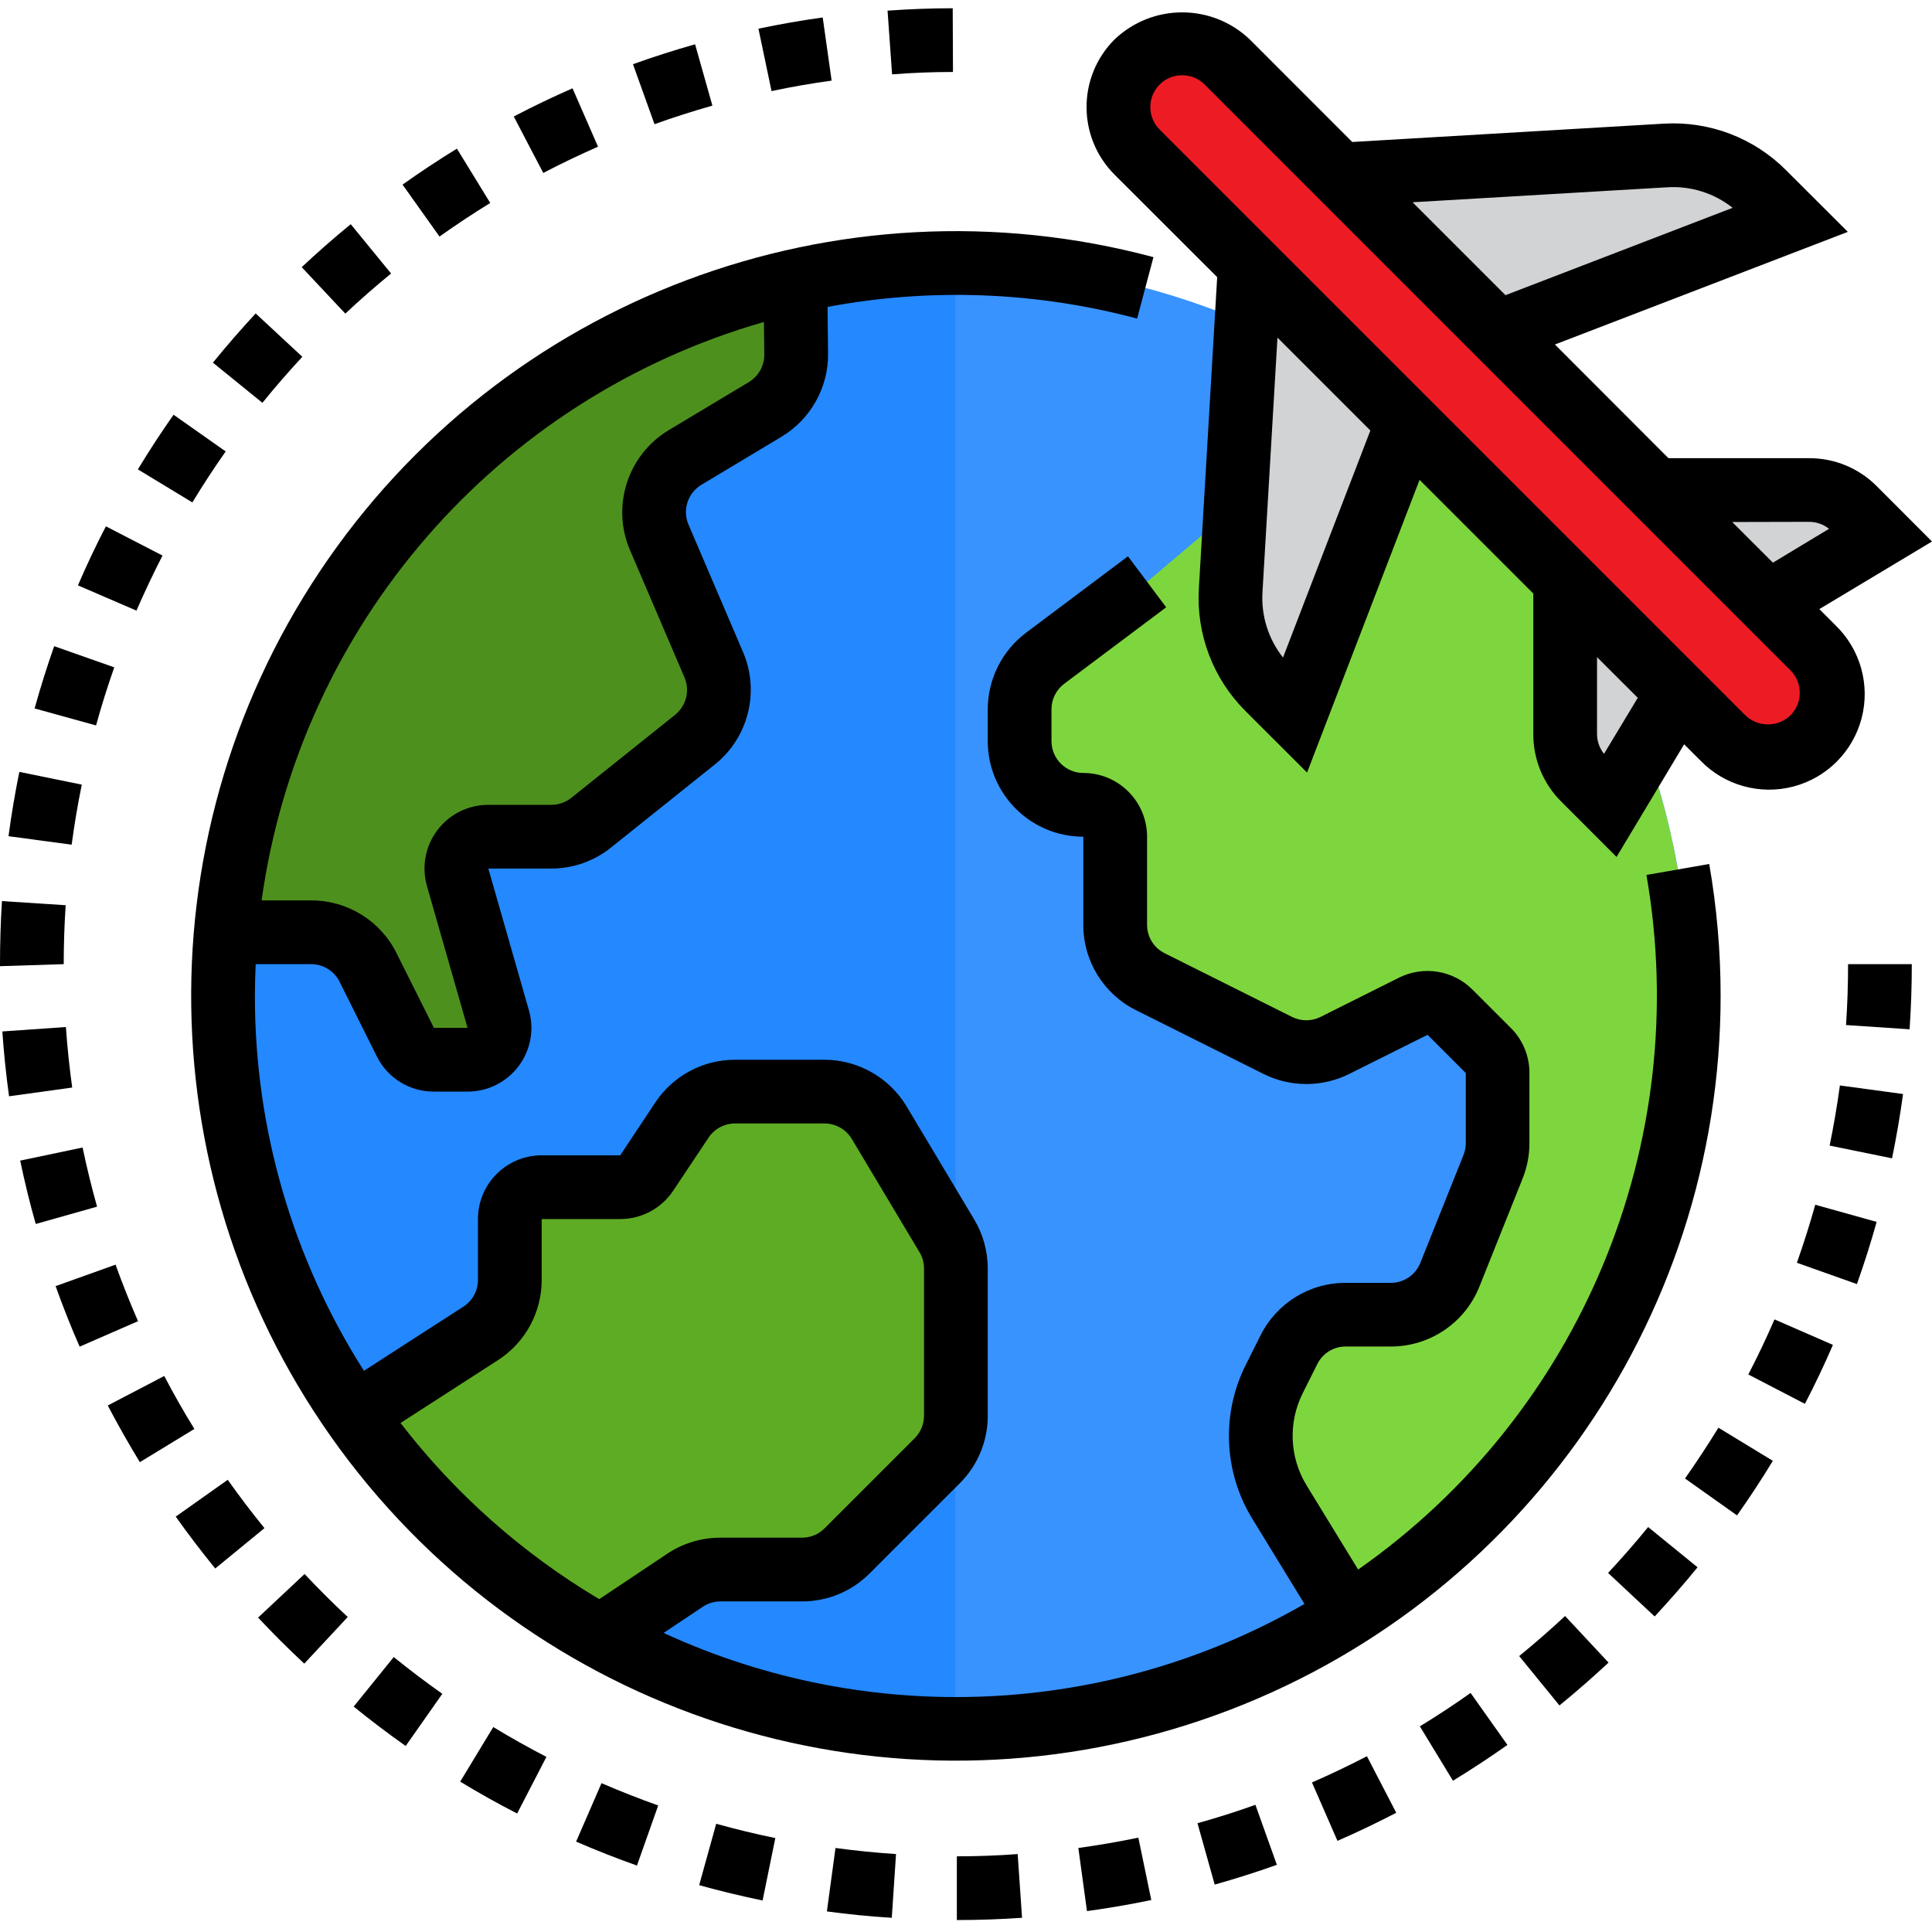 <?xml version="1.0" encoding="UTF-8"?> <svg xmlns="http://www.w3.org/2000/svg" height="485pt" viewBox="0 -2 485.072 485" width="485pt"> <path d="m56 248.035c0 101.621 82.379 184 184 184v-368c-101.621 0-184 82.379-184 184zm0 0" fill="#2488ff"></path> <path d="m240 64.035v368c101.621 0 184-82.379 184-184s-82.379-184-184-184zm0 0" fill="#3893ff"></path> <path d="m338.559 403.395v-.016h-.008zm0 0"></path> <path d="m199.68 68.645h-.055c-78.105 17.578-135.875 83.641-142.891 163.391h21.379c6.059 0 11.602 3.426 14.312 8.848l9.367 18.73c1.352 2.707 4.121 4.422 7.152 4.422h8.445c2.512.004 4.879-1.176 6.391-3.18 1.516-2.008 1.996-4.605 1.309-7.02l-10.18-35.602c-.688-2.414-.207-5.012 1.309-7.016 1.512-2.008 3.879-3.184 6.391-3.184h15.789c3.637.004 7.164-1.234 10-3.504l26.113-20.887c5.613-4.504 7.531-12.199 4.688-18.809l-13.703-32c-3.141-7.348-.375-15.883 6.473-20l20.152-12.09c4.879-2.926 7.836-8.223 7.766-13.91zm0 0" fill="#4e901e"></path> <path d="m199.68 68.598-.055.062.055-.016zm0 0"></path> <path d="m349.09 99.875c-1.602-1.168-3.215-2.312-4.844-3.438l-56.246 47.598-25.602 19.199c-4.016 3.035-6.383 7.77-6.398 12.801v8c.066 8.809 7.191 15.934 16 16 4.418 0 8 3.582 8 8v22.082c.004 6.07 3.441 11.617 8.879 14.32l32 16c4.484 2.238 9.758 2.238 14.242 0l8.543-4.258 11.199-5.602c3.078-1.516 6.777-.906 9.199 1.523l9.602 9.598c1.473 1.496 2.305 3.504 2.32 5.602v17.598c-.008 2.055-.387 4.086-1.121 6l-10.863 27.059c-2.414 6.062-8.273 10.051-14.801 10.078h-11.277c-6.074.004-11.621 3.445-14.32 8.879l-3.68 7.203c-4.902 9.895-4.387 21.609 1.359 31.039l13.758 22.398 3.512 5.824c51.297-32.523 83.23-88.27 85.336-148.973 2.109-60.699-25.883-118.527-74.797-154.531zm0 0" fill="#7ed63e"></path> <path d="m180.848 392.035h20.527c4.242 0 8.312-1.688 11.312-4.688l22.625-22.625c3-3 4.688-7.066 4.688-11.312v-36.957c0-2.891-.785-5.73-2.273-8.211l-17.055-28.527c-2.902-4.766-8.082-7.68-13.664-7.68h-22.449c-5.348 0-10.344 2.676-13.312 7.129l-8.848 13.312c-1.484 2.223-3.98 3.559-6.656 3.559h-19.742c-4.418 0-8 3.582-8 8v15.281c0 5.438-2.758 10.5-7.328 13.449l-31.246 20.949c16.32 23.258 37.789 42.434 62.734 56.043l19.84-15.027c2.621-1.75 5.699-2.688 8.848-2.695zm0 0" fill="#5eac24"></path> <path d="m336.398 41.812-28.277-28.289c-6.25-6.25-16.383-6.25-22.633 0s-6.25 16.383 0 22.633l28.289 28.281 39.598 39.598 39.594 39.602 28.289 28.277 11.309 11.32c6.25 6.25 16.383 6.25 22.633 0 6.25-6.246 6.25-16.379 0-22.629l-11.312-11.312-67.887-67.883zm0 0" fill="#ed1c24"></path> <g fill="#d1d3d4"> <path d="m308.961 146.262c-.535 9.121 2.855 18.039 9.32 24.504l6.809 6.805 28.285-73.535-39.598-39.598zm0 0"></path> <path d="m449.535 53.125-6.809-6.809c-6.461-6.465-15.379-9.855-24.504-9.32l-81.824 4.801 39.602 39.613zm0 0"></path> <path d="m392.969 182.262c0 4.242 1.688 8.309 4.688 11.309l6.633 6.633 16.969-28.289-28.289-28.277zm0 0"></path> </g> <path d="m392.969 143.637 28.289 28.277zm0 0" fill="#9bc9ff"></path> <path d="m465.535 125.691c-3-3-7.066-4.688-11.312-4.688h-38.621l28.277 28.289 28.289-16.969zm0 0" fill="#d1d3d4"></path> <path d="m432 248.035c.004-11.109-.957-22.199-2.863-33.145l-15.762 2.754c11.734 67.25-16.477 135.219-72.383 174.391l-12.887-21.039c-4.359-7.055-4.738-15.867-1.008-23.273l3.637-7.27c1.348-2.715 4.121-4.43 7.152-4.418h11.281c9.824.031 18.668-5.953 22.289-15.086l10.824-27.074c1.141-2.832 1.727-5.863 1.719-8.918v-17.602c.012-4.246-1.676-8.324-4.688-11.32l-9.602-9.598c-4.867-4.875-12.309-6.082-18.473-3l-19.688 9.848c-2.25 1.125-4.898 1.125-7.152 0l-32-16c-2.703-1.352-4.406-4.117-4.398-7.137v-22.113c0-8.836-7.164-16-16-16-4.418 0-8-3.582-8-8v-8c0-2.516 1.188-4.887 3.199-6.398l25.602-19.199-9.602-12.801-25.598 19.199c-6.027 4.547-9.582 11.652-9.602 19.199v8c0 13.254 10.746 24 24 24v22.113c-.031 9.098 5.113 17.422 13.266 21.465l32 16c6.762 3.363 14.707 3.363 21.469 0l19.691-9.84 9.598 9.598v17.602c.004 1.016-.195 2.023-.574 2.969l-10.832 27.078c-1.203 3.047-4.152 5.043-7.426 5.031h-11.281c-9.098-.031-17.422 5.113-21.461 13.266l-3.641 7.273c-6.219 12.34-5.586 27.027 1.672 38.789l13.039 21.289c-49.281 28.371-109.262 31.082-160.902 7.281l9.816-6.555c1.305-.875 2.84-1.348 4.414-1.359h20.52c6.371.02 12.484-2.512 16.977-7.031l22.625-22.625c4.516-4.492 7.051-10.605 7.031-16.977v-36.949c0-4.336-1.176-8.59-3.398-12.312l-17.09-28.578c-4.371-7.137-12.133-11.5-20.504-11.527h-22.449c-8.035-.008-15.543 4.004-20 10.688l-8.84 13.312h-19.719c-8.836 0-16 7.164-16 16v15.281c0 2.715-1.379 5.246-3.664 6.719l-24.961 16.098c-17.902-28.117-27.402-60.766-27.375-94.098 0-2.68.078-5.344.199-8h13.914c3.031-.008 5.805 1.707 7.152 4.426l9.367 18.773c2.707 5.418 8.254 8.828 14.312 8.801h8.445c5.027.008 9.766-2.344 12.793-6.355 3.031-4.012 4-9.211 2.617-14.043l-10.191-35.602h15.789c5.453 0 10.738-1.855 14.992-5.262l26.113-20.891c8.41-6.75 11.297-18.273 7.062-28.191l-13.695-32c-1.578-3.68-.191-7.957 3.242-10.016l20.145-12.086c7.301-4.402 11.734-12.34 11.652-20.867l-.133-11.703c25.801-4.844 52.363-3.844 77.727 2.93l4.098-15.426c-79.453-21.246-163.613 10.469-209.281 78.867-45.668 68.398-42.703 158.285 7.375 223.523 50.078 65.242 136.145 91.34 214.023 64.902s130.27-99.539 130.281-181.781zm-240.199-169.23.094 8.145c.035 2.844-1.445 5.488-3.887 6.949l-20.152 12.09c-10.258 6.207-14.395 19.012-9.703 30.047l13.695 32c1.418 3.305.457 7.152-2.352 9.402l-26.113 20.887c-1.418 1.117-3.176 1.719-4.984 1.711h-15.789c-5.027-.008-9.766 2.348-12.793 6.359-3.031 4.008-4 9.211-2.617 14.043l10.191 35.598h-8.445l-9.371-18.734c-4.039-8.152-12.363-13.297-21.461-13.266h-12.434c9.633-69.086 59.066-126.008 126.121-145.23zm-91.242 276.43 24.449-15.758c6.863-4.406 11.004-12.008 10.992-20.16v-15.281h19.719c5.352 0 10.348-2.676 13.312-7.129l8.871-13.309c1.484-2.227 3.984-3.562 6.656-3.562h22.449c2.77.004 5.344 1.438 6.801 3.793l17.055 28.527c.746 1.238 1.137 2.652 1.137 4.098v36.949c0 2.125-.84 4.164-2.344 5.664l-22.625 22.625c-1.5 1.504-3.539 2.348-5.664 2.344h-20.52c-4.742 0-9.383 1.406-13.328 4.039l-17.062 11.395c-19.277-11.457-36.211-26.469-49.898-44.234zm0 0"></path> <path d="m16.543 255.82-15.957 1.113c.375 5.414.941 10.895 1.688 16.277l15.855-2.191c-.695-5.023-1.234-10.184-1.586-15.199zm0 0"></path> <path d="m40.801 137.453-14.215-7.344c-2.496 4.797-4.859 9.816-7.02 14.824l14.691 6.344c2.031-4.672 4.238-9.32 6.543-13.824zm0 0"></path> <path d="m20.734 286.074-15.664 3.289c1.121 5.336 2.402 10.68 3.906 15.906l15.391-4.344c-1.367-4.891-2.59-9.867-3.633-14.852zm0 0"></path> <path d="m20.535 194.965-15.68-3.199c-1.078 5.301-2 10.742-2.719 16.148l15.855 2.121c.672-5.047 1.527-10.121 2.543-15.07zm0 0"></path> <path d="m56.664 111.309-13.09-9.215c-3.117 4.438-6.133 9.055-8.957 13.719l13.68 8.297c2.641-4.363 5.457-8.664 8.367-12.801zm0 0"></path> <path d="m28.688 165.516-15.086-5.312c-1.816 5.16-3.465 10.402-4.914 15.633l15.426 4.266c1.336-4.867 2.879-9.77 4.574-14.586zm0 0"></path> <path d="m16.488 225.242-16-1.039c-.324 5.223-.488 10.5-.488 15.832v.512l16-.512c0-4.965.164-9.895.488-14.793zm0 0"></path> <path d="m29.016 315.484-15.055 5.391c1.84 5.137 3.863 10.25 6.031 15.199l14.664-6.398c-2.023-4.633-3.922-9.398-5.641-14.191zm0 0"></path> <path d="m75.91 87.547-11.719-10.887c-3.703 4-7.32 8.152-10.734 12.359l12.43 10.082c3.184-3.938 6.562-7.824 10.023-11.555zm0 0"></path> <path d="m208.801 18.203-2.242-15.855c-5.359.746-10.789 1.695-16.133 2.816l3.285 15.672c4.984-1.062 10.059-1.945 15.09-2.633zm0 0"></path> <path d="m239.266 16.035-.066-16c-5.473 0-10.977.219-16.359.602l1.137 16c5.051-.402 10.145-.602 15.289-.602zm0 0"></path> <path d="m178.863 24.484-4.344-15.398c-5.207 1.469-10.465 3.148-15.598 5l5.406 15.055c4.793-1.719 9.68-3.281 14.535-4.656zm0 0"></path> <path d="m98.191 66.637-10.129-12.383c-4.207 3.438-8.352 7.07-12.309 10.789l10.949 11.664c3.695-3.473 7.57-6.863 11.488-10.07zm0 0"></path> <path d="m150.145 34.789-6.402-14.656c-4.949 2.168-9.91 4.551-14.75 7.078l7.406 14.176c4.496-2.359 9.121-4.551 13.746-6.598zm0 0"></path> <path d="m123.09 48.926-8.371-13.641c-4.641 2.848-9.23 5.887-13.648 9.031l9.273 13.039c4.129-2.918 8.41-5.777 12.746-8.43zm0 0"></path> <path d="m329.398 445.484 6.402 14.664c4.984-2.168 9.941-4.543 14.758-7.047l-7.359-14.195c-4.512 2.336-9.152 4.555-13.801 6.578zm0 0"></path> <path d="m403.742 392.883 11.699 10.93c3.711-4 7.336-8.129 10.766-12.344l-12.406-10.105c-3.207 3.938-6.602 7.816-10.059 11.52zm0 0"></path> <path d="m381.426 413.758 10.109 12.398c4.207-3.434 8.352-7.055 12.328-10.762l-10.918-11.695c-3.73 3.484-7.57 6.836-11.52 10.059zm0 0"></path> <path d="m423.055 369.172 13.066 9.266c3.137-4.441 6.168-9.043 8.992-13.699l-13.664-8.316c-2.648 4.301-5.465 8.605-8.395 12.75zm0 0"></path> <path d="m356.488 431.402 8.312 13.656c4.625-2.824 9.223-5.848 13.672-8.992l-9.25-13.055c-4.117 2.938-8.422 5.762-12.734 8.391zm0 0"></path> <path d="m300.656 455.723 4.32 15.41c5.223-1.465 10.48-3.137 15.609-4.961l-5.387-15.07c-4.801 1.734-9.672 3.262-14.543 4.621zm0 0"></path> <path d="m463.488 255.324 15.961 1.07c.367-5.422.551-10.926.551-16.359h-16c0 5.137-.172 10.234-.512 15.289zm0 0"></path> <path d="m459.367 285.59 15.672 3.199c1.098-5.305 2.023-10.746 2.762-16.145l-15.855-2.152c-.688 5.078-1.555 10.145-2.578 15.098zm0 0"></path> <path d="m451.152 315.012 15.07 5.352c1.832-5.152 3.496-10.398 4.953-15.617l-15.414-4.301c-1.363 4.855-2.914 9.758-4.609 14.566zm0 0"></path> <path d="m438.953 343.059 14.207 7.371c2.504-4.801 4.871-9.801 7.039-14.801l-14.672-6.402c-2.023 4.68-4.238 9.328-6.574 13.832zm0 0"></path> <path d="m41.238 343.438-14.184 7.406c2.52 4.801 5.234 9.602 8.059 14.23l13.688-8.344c-2.672-4.309-5.199-8.781-7.562-13.293zm0 0"></path> <path d="m88.801 426.438c4.238 3.445 8.633 6.773 13.055 9.895l9.199-13.098c-4.164-2.941-8.23-6.02-12.199-9.23zm0 0"></path> <path d="m144.648 460.348c4.969 2.152 10.105 4.176 15.273 6.008l5.336-15.086c-4.801-1.715-9.602-3.594-14.234-5.602zm0 0"></path> <path d="m115.543 445.285c4.672 2.84 9.48 5.535 14.297 8l7.352-14.219c-4.496-2.32-8.977-4.84-13.344-7.488zm0 0"></path> <path d="m64.801 404.094c3.734 4 7.641 7.879 11.59 11.566l10.914-11.711c-3.695-3.441-7.344-7.074-10.832-10.793zm0 0"></path> <path d="m57.176 369.5-13.055 9.246c3.145 4.434 6.48 8.801 9.918 13.027l12.359-10.137c-3.199-3.922-6.293-8-9.223-12.137zm0 0"></path> <path d="m270.742 461.941 2.168 15.848c5.371-.738 10.801-1.664 16.145-2.777l-3.246-15.664c-5.008 1.031-10.055 1.906-15.066 2.594zm0 0"></path> <path d="m207.609 477.867c5.352.723 10.832 1.273 16.293 1.602l1.066-16c-5.113-.336-10.227-.855-15.199-1.527zm0 0"></path> <path d="m240.238 464.035v16c5.48 0 10.984-.191 16.371-.566l-1.098-16c-5.039.379-10.129.566-15.273.566zm0 0"></path> <path d="m175.543 471.277c5.258 1.461 10.617 2.758 15.922 3.848l3.199-15.672c-4.953-1.016-9.953-2.227-14.848-3.586zm0 0"></path> <path d="m305.602 67.547-4.602 78.242c-.668 11.406 3.57 22.555 11.648 30.641l15.52 15.504 28.246-73.496 28.555 28.551v35.312c-.012 6.355 2.52 12.457 7.031 16.934l13.871 13.883 16.969-28.281 4.07 4.062c6.027 6.242 14.949 8.742 23.344 6.547 8.391-2.195 14.941-8.75 17.141-17.141 2.195-8.391-.309-17.316-6.547-23.34l-4.062-4.066 28.285-16.973-13.871-13.891c-4.488-4.52-10.598-7.051-16.969-7.031h-35.328l-28.504-28.543 73.539-28.281-15.555-15.527c-8.074-8.086-19.227-12.32-30.629-11.641l-78.242 4.602-25.734-25.746c-9.5-9.062-24.445-9.062-33.945 0-9.375 9.375-9.375 24.57 0 33.945zm16.527 95.504c-3.664-4.625-5.5-10.438-5.16-16.328l3.766-64 23.328 23.328zm80.59 24.184c-1.129-1.422-1.746-3.184-1.75-5v-19.285l10.23 10.215zm51.504-58.254c1.816.004 3.578.621 5 1.75l-14.094 8.504-10.219-10.207zm-35.535-84c5.891-.348 11.707 1.492 16.328 5.16l-57.031 21.934-23.328-23.328zm-127.535-25.793c3.121-3.117 8.18-3.117 11.305 0l147.078 147.082c3.117 3.121 3.117 8.18 0 11.301-3.164 3.027-8.148 3.027-11.312 0l-147.07-147.078c-3.117-3.125-3.117-8.18 0-11.305zm0 0"></path> </svg> 